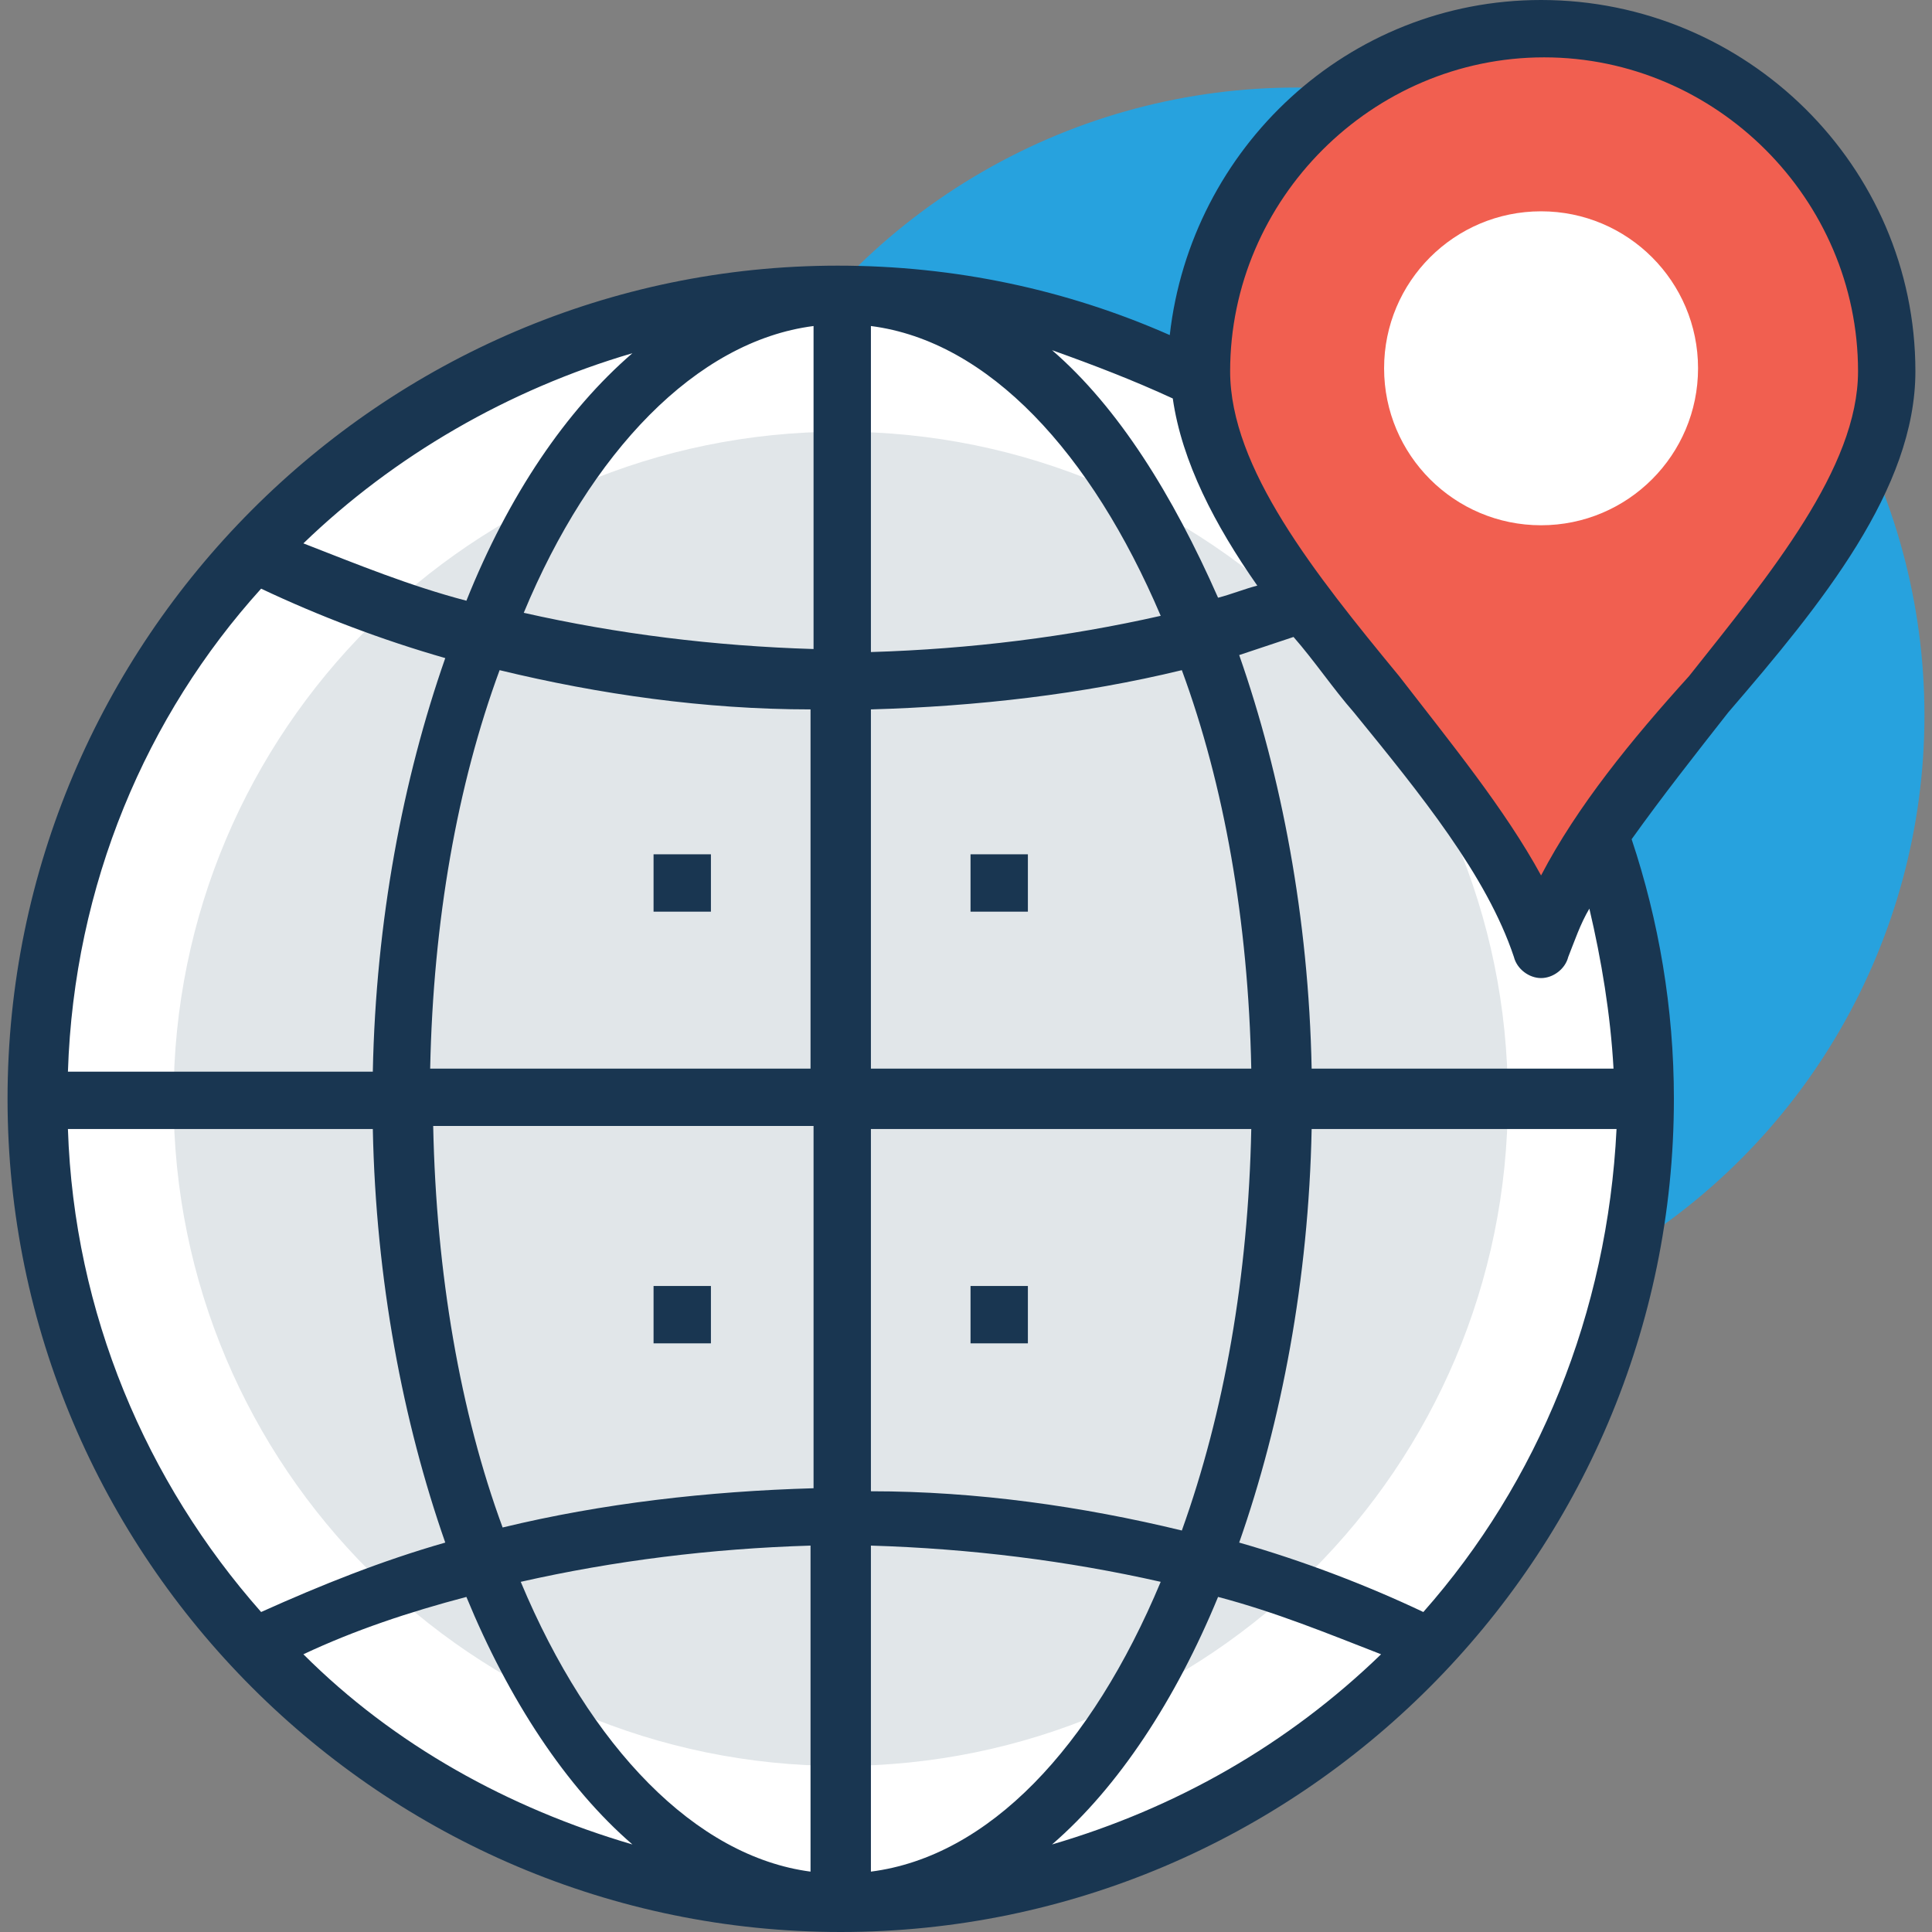 <?xml version="1.0" encoding="iso-8859-1"?>
<!-- Generator: Adobe Illustrator 19.0.0, SVG Export Plug-In . SVG Version: 6.00 Build 0)  -->
<svg version="1.1" id="Capa_1" xmlns="http://www.w3.org/2000/svg" xmlns:xlink="http://www.w3.org/1999/xlink" x="0px" y="0px"
	 viewBox="0 0 512 512" style="enable-background:new 0 0 512 512;" xml:space="preserve">
<rect x="0" y="0" width="512" height="512" fill="#808080" stroke="none"/>
<circle style="fill:#27A2DE;" cx="343.6" cy="189.6" r="166.4"/>
<circle style="fill:#FFFFFF;" cx="222.8" cy="291.2" r="212.8"/>
<path style="fill:#E1E6E9;" d="M222.8,468c97.6,0,176.8-79.2,176.8-176.8s-79.2-176.8-176.8-176.8S46,193.6,46,291.2
	S125.2,468,222.8,468z"/>
<path style="fill:#F15F50;" d="M408.4,8c50.4,0,91.2,40,91.2,90.4S426,200,408.4,251.2C391.6,200,318,148.8,318,98.4
	S358.8,8,408.4,8z"/>
<path style="fill:#193651;" d="M507.6,98.4C507.6,44,462.8,0,408.4,0c-51.2,0-92.8,39.2-98.4,88.8c-27.2-12-56.8-18.4-88-18.4l0,0
	C101.2,70.4,2,169.6,2,291.2S101.2,512,222.8,512l0,0c121.6,0,220.8-99.2,220.8-220.8c0-24-4-47.2-11.2-68.8
	c8-11.2,16.8-22.4,25.6-33.6C482.8,160,507.6,129.6,507.6,98.4z M310.8,105.6c2.4,16.8,11.2,33.6,22.4,49.6
	c-3.2,0.8-7.2,2.4-10.4,3.2c-12-27.2-26.4-50.4-44-65.6C290,96.8,300.4,100.8,310.8,105.6z M230.8,188c28-0.8,56-4,82.4-10.4
	c11.2,30.4,17.6,66.4,18.4,105.6H230.8V188z M215.6,283.2H114c0.8-39.2,7.2-75.2,18.4-105.6c26.4,6.4,54.4,10.4,82.4,10.4v95.2
	H215.6z M215.6,299.2v95.2c-28,0.8-56,4-82.4,10.4c-11.2-30.4-17.6-67.2-18.4-106.4h100.8V299.2z M230.8,299.2h100.8
	c-0.8,39.2-7.2,75.2-18.4,106.4c-26.4-6.4-54.4-10.4-82.4-10.4L230.8,299.2L230.8,299.2z M328.4,173.6c4.8-1.6,9.6-3.2,14.4-4.8
	c5.6,6.4,10.4,13.6,16,20c17.6,21.6,35.2,43.2,42.4,64.8c0.8,3.2,4,5.6,7.2,5.6s6.4-2.4,7.2-5.6c1.6-4,3.2-8.8,5.6-12.8
	c3.2,13.6,5.6,28,6.4,42.4h-80C346.8,243.2,339.6,205.6,328.4,173.6z M307.6,163.2c-24.8,5.6-50.4,8.8-76.8,9.6V86.4
	C262,90.4,289.2,120,307.6,163.2z M215.6,86.4V172c-26.4-0.8-52-4-76.8-9.6C156.4,120,184.4,90.4,215.6,86.4z M167.6,93.6
	c-17.6,15.2-32.8,37.6-44,65.6c-15.2-4-28.8-9.6-43.2-15.2C104.4,120.8,134.8,103.2,167.6,93.6z M69.2,156
	c15.2,7.2,32,13.6,48.8,18.4c-11.2,32-18.4,69.6-19.2,109.6H18C19.6,234.4,38.8,189.6,69.2,156z M18,299.2h80.8
	c0.8,40,8,77.6,19.2,109.6c-16.8,4.8-32.8,11.2-48.8,18.4C38.8,392.8,19.6,348,18,299.2z M80.4,438.4c13.6-6.4,28-11.2,43.2-15.2
	c11.2,27.2,26.4,50.4,44,65.6C134.8,479.2,104.4,462.4,80.4,438.4z M138,419.2c24.8-5.6,50.4-8.8,76.8-9.6V496
	C184.4,492,156.4,463.2,138,419.2z M230.8,496v-86.4c26.4,0.8,52,4,76.8,9.6C289.2,463.2,262,492,230.8,496z M278.8,488.8
	c17.6-15.2,32.8-38.4,44-65.6c15.2,4,28.8,9.6,43.2,15.2C341.2,462.4,311.6,479.2,278.8,488.8z M377.2,427.2
	c-15.2-7.2-32-13.6-48.8-18.4c11.2-32,18.4-69.6,19.2-109.6h80.8C426,348,407.6,392.8,377.2,427.2z M408.4,232
	c-9.6-17.6-24-35.2-37.6-52.8C348.4,152,326,124,326,98.4c0-45.6,37.6-83.2,83.2-83.2s83.2,37.6,83.2,83.2
	c0,25.6-23.2,53.6-44.8,80.8C432.4,196,418,213.6,408.4,232z"/>
<circle style="fill:#FFFFFF;" cx="408.4" cy="97.6" r="41.6"/>
<rect x="257.2" y="226.4" style="fill:#193651;" width="15.2" height="15.2"/>
<rect x="173.2" y="226.4" style="fill:#193651;" width="15.2" height="15.2"/>
<rect x="257.2" y="340.8" style="fill:#193651;" width="15.2" height="15.2"/>
<rect x="173.2" y="340.8" style="fill:#193651;" width="15.2" height="15.2"/>
<g>
</g>
<g>
</g>
<g>
</g>
<g>
</g>
<g>
</g>
<g>
</g>
<g>
</g>
<g>
</g>
<g>
</g>
<g>
</g>
<g>
</g>
<g>
</g>
<g>
</g>
<g>
</g>
<g>
</g>
</svg>
